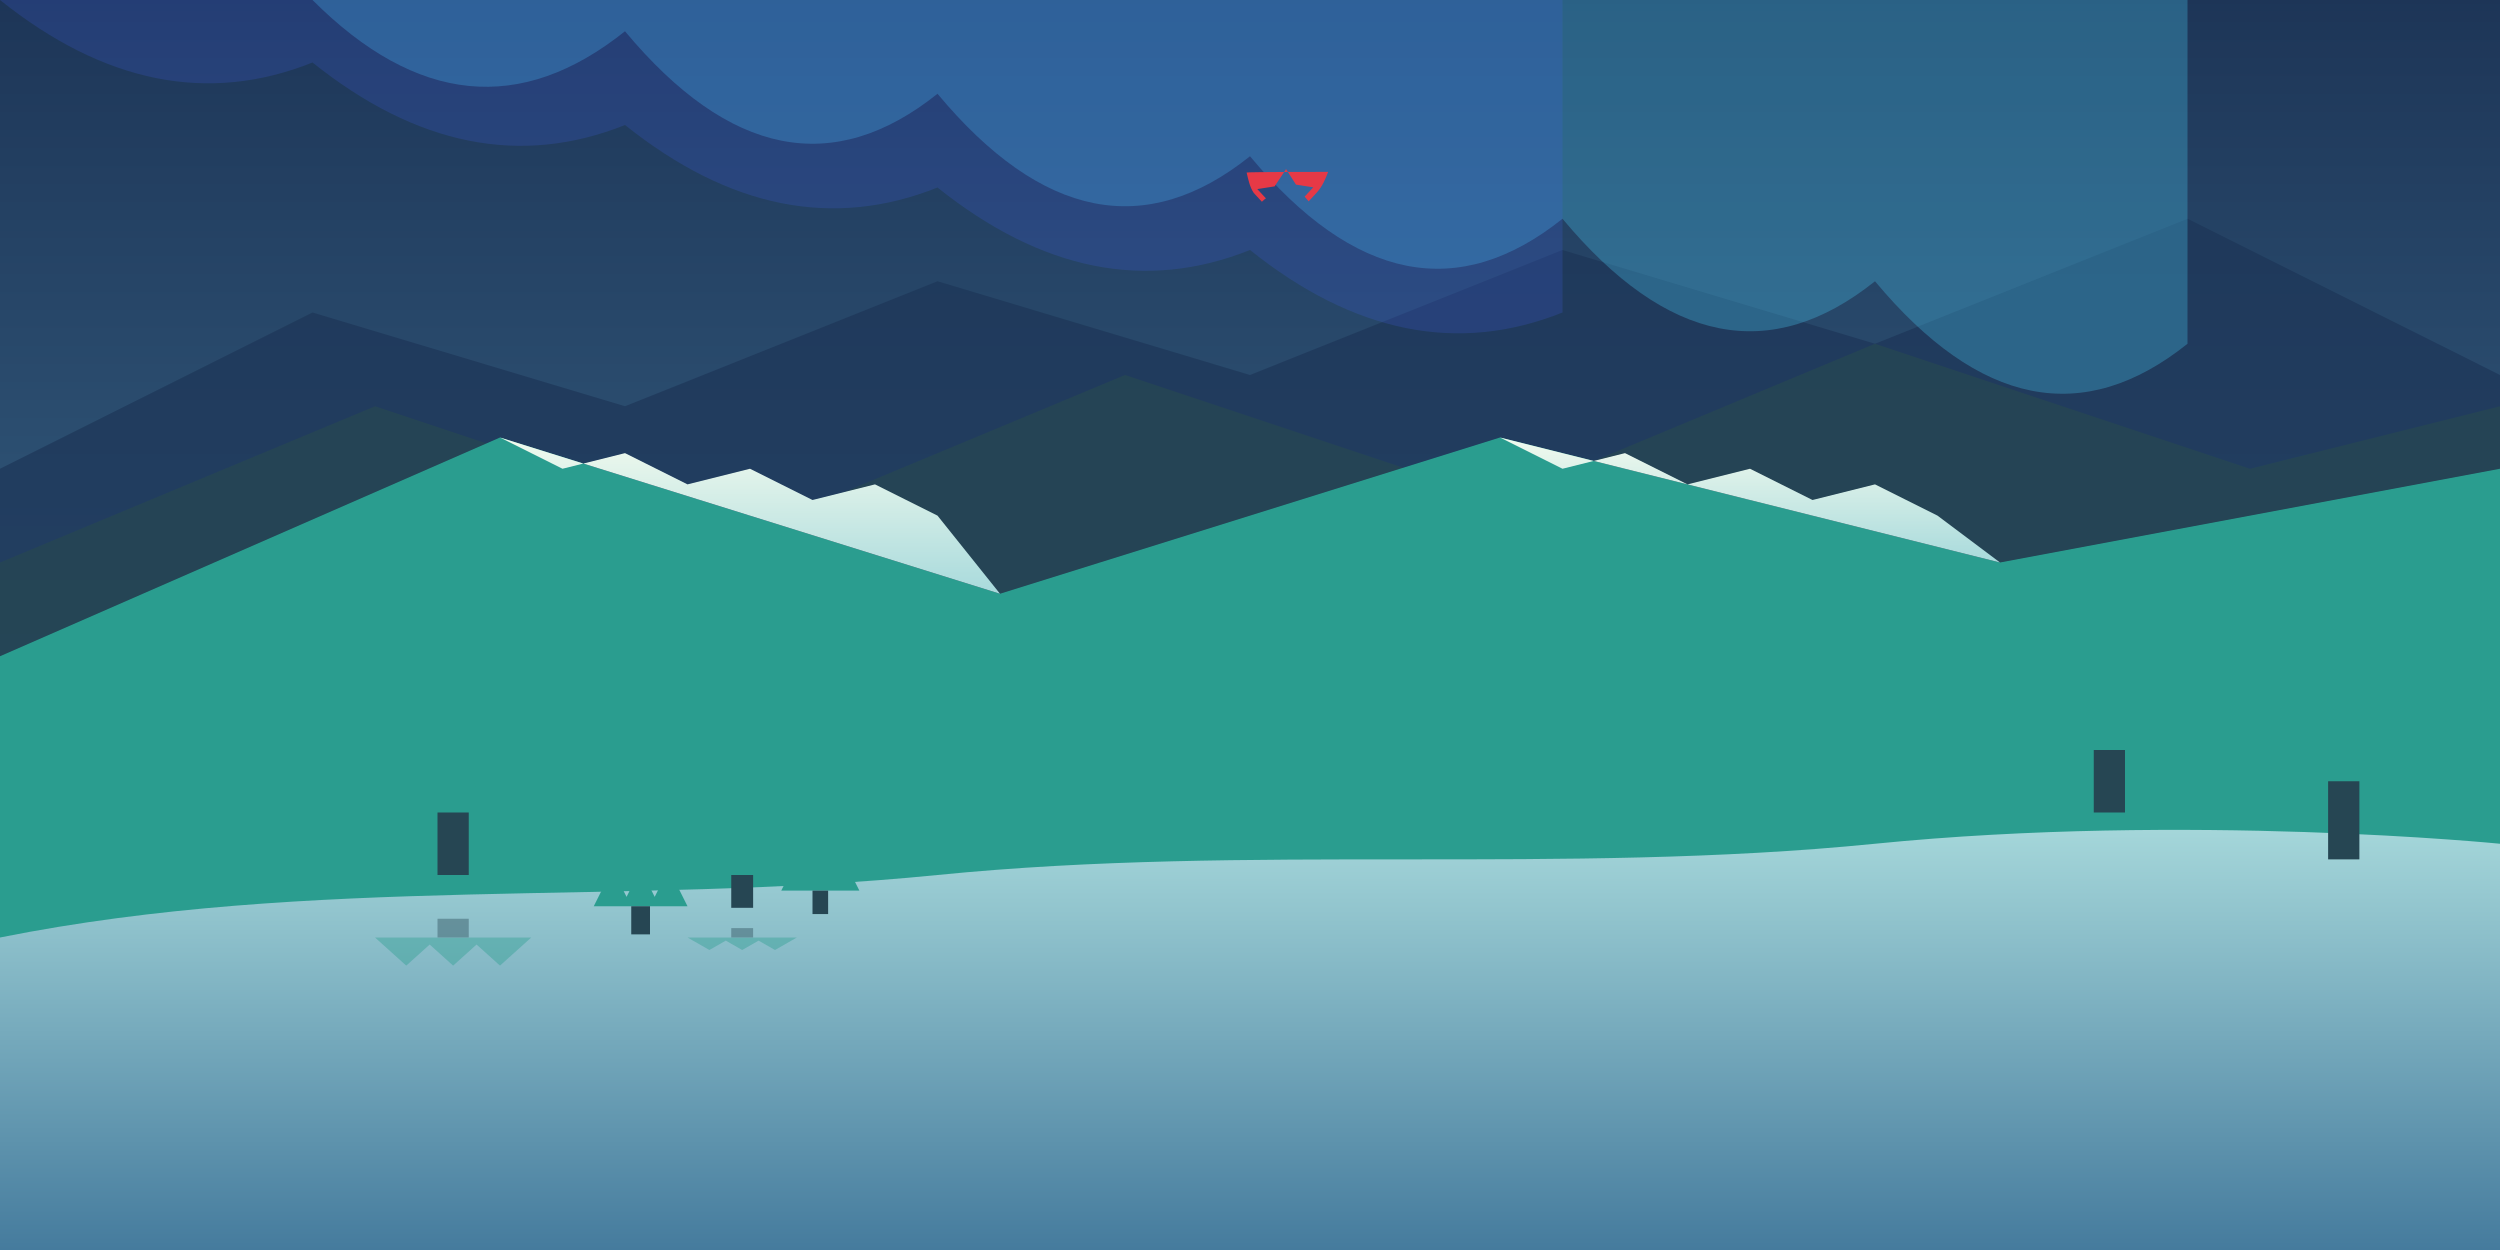 <svg xmlns="http://www.w3.org/2000/svg" viewBox="0 0 800 400">
  <!-- Sky Gradient -->
  <defs>
    <linearGradient id="skyGradient" x1="0%" y1="0%" x2="0%" y2="100%">
      <stop offset="0%" stop-color="#1d3557" />
      <stop offset="100%" stop-color="#457b9d" />
    </linearGradient>
    <linearGradient id="snowGradient" x1="0%" y1="0%" x2="0%" y2="100%">
      <stop offset="0%" stop-color="#f1faee" />
      <stop offset="100%" stop-color="#a8dadc" />
    </linearGradient>
    <linearGradient id="lakeGradient" x1="0%" y1="0%" x2="0%" y2="100%">
      <stop offset="0%" stop-color="#a8dadc" />
      <stop offset="100%" stop-color="#457b9d" />
    </linearGradient>
  </defs>
  
  <!-- Background -->
  <rect width="800" height="400" fill="url(#skyGradient)" />
  
  <!-- Mountains (Back) -->
  <path d="M0,150 L100,100 L200,130 L300,90 L400,120 L500,80 L600,110 L700,70 L800,120 L800,400 L0,400 Z" fill="#1d3557" opacity="0.7" />
  
  <!-- Mountains (Middle) -->
  <path d="M0,180 L120,130 L240,170 L360,120 L480,160 L600,110 L720,150 L800,130 L800,400 L0,400 Z" fill="#264653" opacity="0.8" />
  
  <!-- Mountains (Front with Snow) -->
  <path d="M0,210 L160,140 L320,190 L480,140 L640,180 L800,150 L800,400 L0,400 Z" fill="#2a9d8f" />
  
  <!-- Snow Caps -->
  <path d="M160,140 L180,150 L200,145 L220,155 L240,150 L260,160 L280,155 L300,165 L320,190 L320,190 Z" fill="url(#snowGradient)" />
  <path d="M480,140 L500,150 L520,145 L540,155 L560,150 L580,160 L600,155 L620,165 L640,180 L640,180 Z" fill="url(#snowGradient)" />
  
  <!-- Lake -->
  <path d="M0,300 C100,280 200,290 300,280 C400,270 500,280 600,270 C700,260 800,270 800,270 L800,400 L0,400 Z" fill="url(#lakeGradient)" />
  
  <!-- Northern Lights -->
  <path d="M100,0 Q150,50 200,10 Q250,70 300,30 Q350,90 400,50 Q450,110 500,70 Q550,130 600,90 Q650,150 700,110 L700,0 L100,0 Z" fill="#4CC9F0" opacity="0.3" />
  <path d="M0,0 Q50,40 100,20 Q150,60 200,40 Q250,80 300,60 Q350,100 400,80 Q450,120 500,100 L500,0 L0,0 Z" fill="#4361EE" opacity="0.2" />
  
  <!-- Trees -->
  <g transform="translate(120, 260)">
    <path d="M0,0 L10,-30 L20,0 L15,0 L25,-30 L35,0 L30,0 L40,-30 L50,0 Z" fill="#2a9d8f" />
    <rect x="20" y="0" width="10" height="20" fill="#264653" />
  </g>
  
  <g transform="translate(650, 240)">
    <path d="M0,0 L10,-30 L20,0 L15,0 L25,-30 L35,0 L30,0 L40,-30 L50,0 Z" fill="#2a9d8f" />
    <rect x="20" y="0" width="10" height="20" fill="#264653" />
  </g>
  
  <g transform="translate(720, 250)">
    <path d="M0,0 L15,-40 L30,0 L25,0 L40,-40 L55,0 Z" fill="#2a9d8f" />
    <rect x="25" y="0" width="10" height="25" fill="#264653" />
  </g>
  
  <!-- Small Group of Trees -->
  <g transform="translate(220, 280) scale(0.7)">
    <path d="M0,0 L10,-20 L20,0 L15,0 L25,-20 L35,0 L30,0 L40,-20 L50,0 Z" fill="#2a9d8f" />
    <rect x="20" y="0" width="10" height="15" fill="#264653" />
  </g>
  
  <g transform="translate(250, 285) scale(0.5)">
    <path d="M0,0 L10,-20 L20,0 L15,0 L25,-20 L35,0 L30,0 L40,-20 L50,0 Z" fill="#2a9d8f" />
    <rect x="20" y="0" width="10" height="15" fill="#264653" />
  </g>
  
  <g transform="translate(190, 290) scale(0.6)">
    <path d="M0,0 L10,-20 L20,0 L15,0 L25,-20 L35,0 L30,0 L40,-20 L50,0 Z" fill="#2a9d8f" />
    <rect x="20" y="0" width="10" height="15" fill="#264653" />
  </g>
  
  <!-- Reflection in Lake -->
  <g opacity="0.4">
    <g transform="translate(120, 300) scale(1, -0.3)">
      <path d="M0,0 L10,-30 L20,0 L15,0 L25,-30 L35,0 L30,0 L40,-30 L50,0 Z" fill="#2a9d8f" />
      <rect x="20" y="0" width="10" height="20" fill="#264653" />
    </g>
    
    <g transform="translate(220, 300) scale(0.7, -0.2)">
      <path d="M0,0 L10,-20 L20,0 L15,0 L25,-20 L35,0 L30,0 L40,-20 L50,0 Z" fill="#2a9d8f" />
      <rect x="20" y="0" width="10" height="15" fill="#264653" />
    </g>
  </g>
  
  <!-- Red Maple Leaf - Canada Symbol -->
  <g transform="translate(400, 50) scale(0.5)">
    <path d="M50 10c-1.796 4.786-3.809 9.499-7.282 13.251-1.724 1.868-3.448 3.736-5.172 5.604-.861-1.006-1.722-2.011-2.583-3.017 1.843-1.984 3.686-3.969 5.529-5.953-3.69-.575-7.379-1.149-11.069-1.724-2.118-3.308-4.236-6.616-6.354-9.924C20.625 11.92 18.18 15.603 15.736 19.285c-3.69.575-7.379 1.149-11.069 1.724 1.843 1.984 3.686 3.969 5.529 5.953-1.005.575-1.722 1.437-2.583 2.155-1.724-1.868-3.448-3.736-5.172-5.604C-.142 19.762-1.073 15.049-2.155 10.431-2.3 10 50 10 50 10z" fill="#e63946"/>
  </g>
</svg>
